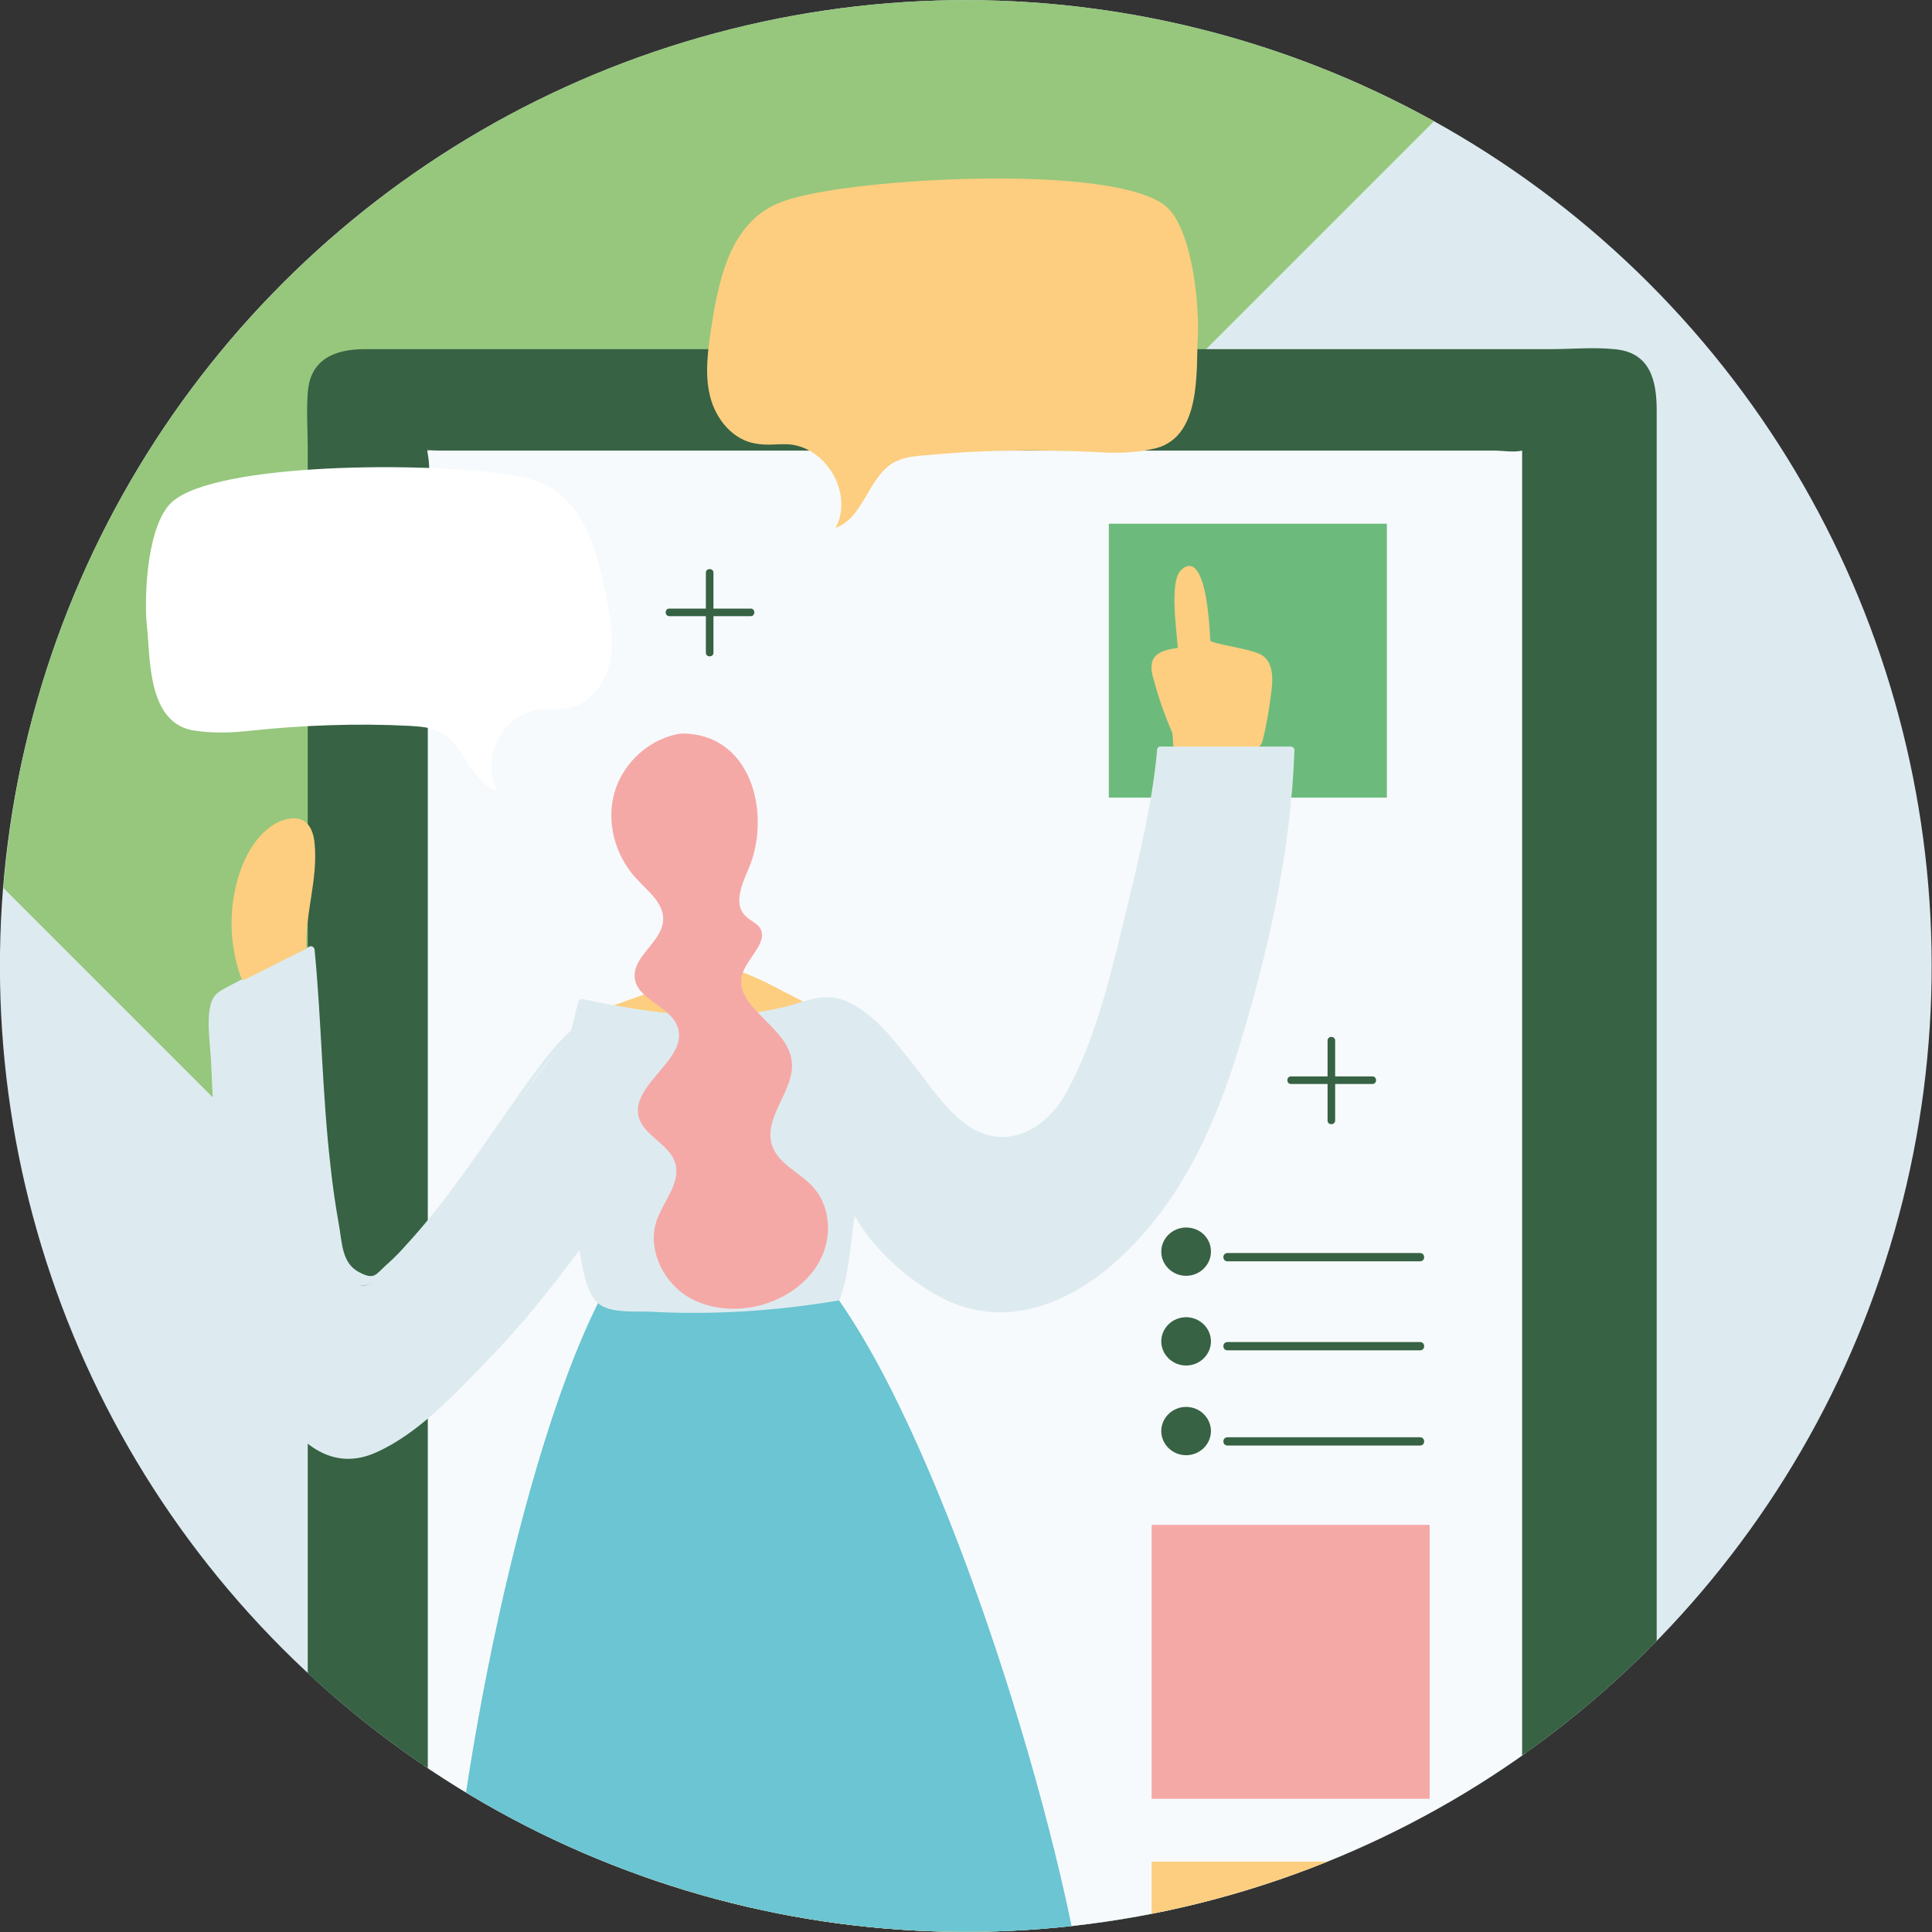 <svg enable-background="new 0 0 280 280" viewBox="0 0 280 280" xmlns="http://www.w3.org/2000/svg" xmlns:xlink="http://www.w3.org/1999/xlink"><rect x="0" y="0" width="280" height="280" fill="#333333" stroke="none"/><clipPath id="a"><ellipse cx="140" cy="140" rx="140" ry="140" transform="matrix(.707 -.707 .707 .707 -57.99 140)"/></clipPath><path clip-path="url(#a)" d="m-46.7-22.2h364.1v364.1h-364.1z" fill="#ddebf0"/><ellipse clip-path="url(#a)" cx="140" cy="140" fill="none" rx="140" ry="140" transform="matrix(.707 -.707 .707 .707 -57.99 140)"/><path clip-path="url(#a)" d="m.5 128.7 48.1 48.1 159.3-159.3c-20.1-11.1-43.3-17.5-67.9-17.5-73.5 0-133.8 56.7-139.5 128.7z" fill="#96c77c"/><g clip-path="url(#a)" fill="#376244"><path d="m233.9 366.3h-183.2c-3 0-5.5-2.5-5.5-5.5v-304c0-3 2.5-5.5 5.5-5.5h183.2c3 0 5.5 2.5 5.5 5.5v304c.1 3-2.4 5.5-5.5 5.5z"/><path d="m233.9 365.7c-32.5 0-64.9 0-97.4 0-21.1 0-42.3 0-63.4 0-6.2 0-12.4 0-18.5 0-4 0-8.3.4-8.8-5.3-.8-8.3 0-17 0-25.3 0-18.1 0-36.2 0-54.3 0-46.2 0-92.5 0-138.7 0-18.7 0-37.3 0-56 0-9.3-.5-18.9 0-28.2.2-3 1.1-5.5 4.9-6 .8-.1 1.6 0 2.4 0h16.3 61.5 67.7 24.1c3.6 0 7.5-.4 11.1 0 5.5.6 5.2 4.5 5.2 8.2v13.1 48.6 137.6 96.8c-.2 3.9.6 8.9-5.1 9.5-.8.1-.8 1.3 0 1.2 5.3-.5 6.2-4.6 6.2-8.9s0-8.6 0-12.9c0-16.5 0-32.9 0-49.4 0-47.2 0-94.3 0-141.5 0-31.6 0-63.1 0-94.7 0-4.3-.9-8.5-6.2-8.9-3-.3-6.1 0-9.1 0-18.6 0-37.2 0-55.7 0-38.7 0-77.5 0-116.2 0-4.3 0-8 1.4-8.3 6.4-.2 2.6 0 5.3 0 7.9v42.3 138.7 107c0 2.5-.2 5.1 0 7.7.4 5.2 4.3 6.3 8.6 6.3h45.5 126.9 8.3c.8 0 .8-1.2 0-1.2z"/></g><g clip-path="url(#a)"><path d="m61.4 64.7h159.7v259.5h-159.7z" fill="#f7fafc"/><path d="m221.1 323.5c-27.6 0-55.1 0-82.7 0-18.3 0-36.6 0-54.9 0-5.7 0-11.5 0-17.2 0-1.1 0-3.1-.4-4.1 0-1.2.4-.2-.2-.2.4.1-22 0-44.1 0-66.1 0-39.6 0-79.1 0-118.7 0-16.1 0-32.1 0-48.2 0-5.4 0-10.8 0-16.2 0-2.8.5-6.1 0-8.9-.3-1.5.5-.7-.6-.5.7-.1 1.5 0 2.2 0h13.8 52 58.5 21.7 6.9c1.2 0 2.9.3 4.1 0 1.1-.3 0-.3 0-.4v2.2 10.6 40.9 117.2 84 4.3c0 .8 1.2.8 1.2 0 0-29.2 0-58.4 0-87.5 0-46.6 0-93.1 0-139.7 0-10.7 0-21.5 0-32.2 0-.3-.3-.6-.6-.6-18 0-35.9 0-53.9 0-28.7 0-57.3 0-86 0-6.6 0-13.2 0-19.8 0-.3 0-.6.3-.6.6v87.5 139.7 32.2c0 .3.3.6.6.6h53.9 86 19.8c.7.1.7-1.2-.1-1.2z" fill="#376244"/></g><g clip-path="url(#a)"><path d="m157 345.1c-.3 7.7-6.4 14-14.2 14-7.6 0-14.2-6.3-14.2-14s6.5-14 14.2-14c7.8 0 13.9 6.3 14.2 14 0 .8 1.3.8 1.2 0-.3-8.4-6.9-15.2-15.4-15.2-8.3 0-15.4 6.9-15.4 15.2 0 8.4 7.1 15.2 15.4 15.2 8.6 0 15.1-6.8 15.4-15.2.1-.8-1.2-.8-1.2 0z" fill="#376244"/></g><path clip-path="url(#a)" d="m166.9 269.8h40.3v39.7h-40.3z" fill="#fdce80"/><path clip-path="url(#a)" d="m166.9 221h40.3v39.7h-40.3z" fill="#f5a9a7"/><path clip-path="url(#a)" d="m160.7 75.9h40.3v39.7h-40.3z" fill="#6cbb7c"/><g fill="#376244"><path clip-path="url(#a)" d="m175.5 181.4c0 1.9-1.6 3.5-3.6 3.5s-3.6-1.6-3.6-3.5 1.6-3.5 3.6-3.5 3.6 1.5 3.6 3.5z"/><path clip-path="url(#a)" d="m175.5 194.4c0 1.9-1.6 3.5-3.6 3.5s-3.6-1.6-3.6-3.5 1.6-3.5 3.6-3.5 3.6 1.6 3.6 3.5z"/><path clip-path="url(#a)" d="m175.5 207.4c0 1.9-1.6 3.5-3.6 3.5s-3.6-1.6-3.6-3.5 1.6-3.5 3.6-3.5 3.6 1.6 3.6 3.5z"/></g><g clip-path="url(#a)"><path d="m177.9 182.8h27.9c.8 0 .8-1.2 0-1.2-9.3 0-18.6 0-27.9 0-.8 0-.8 1.2 0 1.2z" fill="#376244"/></g><g clip-path="url(#a)"><path d="m177.9 195.7h27.9c.8 0 .8-1.2 0-1.2-9.3 0-18.6 0-27.9 0-.8 0-.8 1.2 0 1.2z" fill="#376244"/></g><g clip-path="url(#a)"><path d="m177.9 209.5h27.9c.8 0 .8-1.2 0-1.2-9.3 0-18.6 0-27.9 0-.8 0-.8 1.2 0 1.2z" fill="#376244"/></g><g clip-path="url(#a)"><path d="m21.3 90.8c-.4-3.4-.2-13.5 3.1-17.5 4.9-6.1 35.2-6.4 47.9-4.7 2.4.3 4.9.7 7 1.8 5.5 2.9 7.3 9.8 8.5 15.9.6 3.1 1.2 6.3.6 9.5-.6 3.1-2.8 6.2-6 6.8-1.5.3-3 .1-4.5.3-5.2.7-8.4 7.3-5.8 11.7-3.9-1.2-4.7-6.6-8.3-8.5-1.3-.7-2.9-.8-4.4-.9-7.7-.4-15.5-.1-23.1.7-2.7.3-5.3.4-8 0-7-.9-6.5-10.6-7-15.1z" fill="#fff"/></g><path clip-path="url(#a)" d="m173.6 48.8c.2-3.6-.5-14.3-4.1-18.4-5.5-6.2-37.6-5-50.9-2.5-2.5.5-5.1 1-7.3 2.3-5.7 3.4-7.2 10.7-8.2 17.2-.5 3.3-1 6.8-.2 10 .8 3.3 3.3 6.4 6.7 6.9 1.6.3 3.2 0 4.8.1 5.5.5 9.3 7.3 6.7 12.1 4-1.4 4.7-7.2 8.3-9.4 1.4-.8 3-1 4.6-1.1 8.1-.8 16.3-.9 24.5-.5 2.8.2 5.7.2 8.4-.4 7.4-1.3 6.4-11.5 6.7-16.3z" fill="#fdce80"/><g clip-path="url(#a)" fill="#376244"><path d="m102.3 83v11.6c0 .7 1.1.7 1.1 0 0-3.9 0-7.7 0-11.6 0-.7-1.1-.7-1.1 0z"/><path d="m97 89.3h11.8c.7 0 .7-1.1 0-1.1-3.9 0-7.8 0-11.8 0-.7 0-.7 1.1 0 1.1z"/></g><g clip-path="url(#a)" fill="#376244"><path d="m192.4 150.8v11.6c0 .7 1.1.7 1.1 0 0-3.9 0-7.7 0-11.6 0-.7-1.1-.7-1.1 0z"/><path d="m187.1 157.1h11.8c.7 0 .7-1.1 0-1.1-3.9 0-7.8 0-11.8 0-.7 0-.7 1.1 0 1.1z"/></g><path clip-path="url(#a)" d="m100.7 128c.1 4.1.1 8.3.2 12.4 0 .3 0 .6-.2.9s-.6.5-1 .6c-5.4 1.9-10.8 3.8-16.1 5.7 13.7.7 24.8.6 38.5-.2-5.1-1.2-10.7-5.5-15.8-6.9-1-.3 1.2 1.7.5.9-.5-.7-.6-1.7-.7-2.5-.3-3.7-.7-7.5-1-11.2" fill="#fdce80"/><path clip-path="url(#a)" d="m74.6 275.2c10.3 37.7 11.4 76.8 16.5 115.5.1.9 1.1 2 1.8 2.5.6.5 1.5.6 2.3.6 2.4.1 4.3-1.1 6.7-1 3.1-16.2 4.2-62.8 4.6-69 1.2-18 2.4-36 3.7-54-11.3 1.4-22.6 2.9-34 4.3" fill="#fdce80"/><path clip-path="url(#a)" d="m112.1 270.6c4.3 41.1 8.6 82.2 12.9 123.3 3.6 1 6.8.6 10.4-.1 2.9-42.7 6.4-84.9 9.4-127.5-10.6 2.8-21.6 4.5-32.6 5.1" fill="#fdce80"/><path clip-path="url(#a)" d="m90.7 389c-3.5-.2-6.6-.1-10.2.2-.4 1 .6 2 1.5 2.6 5 3.2 10.9 5 16.9 5.2.7 0 1.4 0 2-.3.8-.4 1.1-1.3 1.3-2.2.5-1.9.7-3.8.6-5.8-2.8 3.5-9 3.7-12.1.3" fill="#376244"/><path clip-path="url(#a)" d="m136.4 389c3.5-.2 6.6-.1 10.2.2.4 1-.6 2-1.5 2.6-5 3.2-10.9 5-16.9 5.2-.7 0-1.4 0-2-.3-.8-.4-1.1-1.3-1.3-2.2-.5-1.9-.7-3.8-.6-5.8 2.8 3.5 9 3.7 12.1.3" fill="#376244"/><path clip-path="url(#a)" d="m86.9 188.4c-12.8 25.2-23 81.8-22.4 107.1 27.9 8.2 70.9 8.2 93.1-2.8-3.2-26.5-20.2-82.2-36.4-104.8-14.9.5-19.4 0-34.3.5" fill="#6bc5d2"/><path clip-path="url(#a)" d="m182.8 94.9c-1.5-.9-7.4-1.6-7.4-2.1-.5-10.7-2.6-11.9-4.3-10.1-1.6 1.7-.6 8.4-.4 11.2-1.4.2-3 .5-3.6 1.7-.4.9-.2 1.9.1 2.9.7 2.6 1.6 5.2 2.7 7.7.1.8.1 1.6.2 2.4l-.1.2c.3.1.7.2 1.1.3l.1.1s0-.1-.1-.1c1.1.2 2.2.1 3.3 0 2.4-.2 4.7-.4 7.1-.6.4 0 .8-.1 1.1-.4.2-.2.3-.5.4-.8.6-2.4 1-4.9 1.3-7.4.2-1.7.2-4-1.5-5z" fill="#fdce80"/><g clip-path="url(#a)" fill="#ddebf0"><path d="m85.3 148c-7.8 4.9-18.7 27.5-30.5 37.2-.7.6-1.6 1.3-2.6 1.1-1.5-.2-2.1-1.9-2.5-3.3-3.6-14.9-3.2-30-4.6-45.2-3.7 2.1-13.4 6-14 7.3-.4.9.5 30.8 3.8 43.7 1.8 7.2 4 15 9.8 19.7 1.6 1.3 3.5 2.3 5.5 2.4 2.8.2 5.4-1.4 7.7-3.1 10.1-7.5 19-17.8 26.4-27.9"/><path d="m85.1 147.5c-4.2 2.8-7.2 7.4-10.1 11.4-4.5 6.4-8.8 13-13.9 19-1.1 1.3-2.2 2.5-3.3 3.7-.6.6-1.2 1.2-1.9 1.8-1.5 1.4-1.7 2.1-3.8 1-2.6-1.3-2.5-4.3-3-7-.5-2.8-.9-5.6-1.2-8.4-1.2-10.4-1.3-20.9-2.3-31.3 0-.4-.4-.7-.8-.5-3.7 2-7.7 3.6-11.4 5.6-1.5.8-2.5 1.2-2.9 2.9-.6 2.5 0 5.8.1 8.4.2 4.5.4 9 .8 13.5.7 9.1 1.7 18.1 4.4 26.8 2.3 7.6 8.7 20.6 18.7 16.1 6.1-2.7 11.5-8.5 16-13.2 5.2-5.3 9.8-11.1 14.2-17.1.4-.6-.5-1.1-.9-.5-6 8.2-12.6 16.1-20.3 22.9-4.3 3.8-10.5 10-16.5 6.8-5-2.6-7.8-8.4-9.5-13.5-4.4-12.9-5.1-27-5.7-40.6-.1-2.4-.2-4.8-.2-7.2 0-1.9-.3-2.8 1.4-3.9 2.4-1.5 5.2-2.6 7.8-3.9.3-.1 3.6-2.1 3.9-1.9.6.4.5 7.9.5 8.6.6 9.9.9 19.9 2.7 29.7.7 3.9 1.5 12.8 7.2 8.5 6.5-4.9 11.3-12.5 15.8-19.1 4.2-6 8.3-13.8 14.5-18 .8 0 .2-.9-.3-.6z"/></g><g clip-path="url(#a)"><path d="m85.4 148.2.5-.4c-.2.2-.3.3-.5.4z" fill="#f7fafc"/><path d="m85.7 148.7c.2-.1.3-.2.5-.4.6-.4 0-1.3-.5-.9-.2.1-.4.2-.5.4-.6.3-.1 1.3.5.9.2-.1.3-.2.5-.4-.2-.3-.4-.6-.5-.9-.2.1-.3.2-.5.4-.6.3-.1 1.2.5.9z" fill="#376244"/><path d="m85.6 148.7c.1 0 .1 0 0 0 .6-.4.1-1.3-.5-.9-.6.3 0 1.3.5.9.1 0 .1 0 0 0-.2-.3-.3-.6-.5-.9-.6.3-.1 1.2.5.9z" fill="#376244"/><g fill="#ddebf0"><path d="m168.2 108.7c-.6 8.1-8.3 45-15.3 52.9-7.8 8.8-15 .3-16.4-1.3-3.9-4.4-11.7-17.7-18.7-15.3-5 1.7-5 1.7-12.6 2.5-6.7.7-21-2.3-21-2.3s-2.8 10.4-2.6 14.6c.3 9.1 1.8 18.1 4.4 26.9.2.6.4 1.3.9 1.7.6.6 1.6.7 2.4.8 10.6 1 21.3.6 31.8-1.3 1.4-3.6 1.6-9.8 2.3-13.6.1.3 8.1 14.3 20.1 15.4 9.1.8 17.5-5.8 24-14 6.4-8.3 10.1-19 12.9-29.1 3.5-12.6 6.2-24.8 6.5-37.9-6.1 0-12.4 0-18.7 0z"/><path d="m167.7 108.7c-.7 7.7-2.6 15.5-4.4 23-2.2 8.9-4.3 18.6-8.8 26.7-3.1 5.6-9.1 8.6-14.7 4.4-3-2.3-5.2-5.7-7.5-8.6-2.6-3.3-5.5-7.2-9.4-9-3.5-1.6-6.1 0-9.5.8-9.5 2.3-19.4.8-28.9-1.2-.3-.1-.6.1-.7.4-1 3.9-2 8-2.5 12-.9 7.5.8 15.8 2.5 23.1.5 2.4.9 6.8 2.8 8.5 1.7 1.6 5.5 1.2 7.6 1.3 9.1.5 18.2-.1 27.2-1.6.2 0 .3-.2.4-.4 1.5-4.4 1.5-9.1 2.3-13.6-.3 0-.6.1-1 .1 2.3 5.5 8.3 10.9 13.4 13.5 9.1 4.7 18.5.9 25.6-5.6 9.3-8.5 14.3-20 17.8-31.8 4.1-13.6 7.2-27.7 7.7-42 0-.3-.3-.5-.5-.5-6.3 0-12.6 0-18.9 0-.7 0-.7 1.1 0 1.1h11c1.5 0 3.3-.2 4.7 0 2.6.4 2.6.7 2.4 3.4-.5 7.4-1.7 14.6-3.3 21.8-2.8 12.4-6.1 25.5-12.8 36.5-6.1 9.9-17.8 21.7-30.6 17.4-6.1-2.1-13.1-8.2-15.7-14.3-.2-.4-.9-.3-1 .1-.4 1.9-.6 3.8-.8 5.8-.2 1.6-.1 5.4-1.2 6.8-1.8 2.2-8.1 1.8-10.9 2-3.2.3-6.4.4-9.6.4-3.1 0-6.6.3-9.6-.4-4.3-.9-4.7-3-5.6-6.7-1.6-6.3-2.6-12.8-3-19.3-.2-4.1.3-7.8 1.1-11.8.3-1.4 1.1-3.2 1.1-4.6 0-.2.1-.7.2-.8.3-.5-1.1.1-.1.2 6.4.4 12.5 2.6 19 2.4 3.1-.1 6.3-.5 9.3-1.1 3.8-.8 6.7-2.7 10.4-.5 5.9 3.5 8.9 10.3 13.6 15.1 3.9 4 9.1 6 14 2.4 4.2-3.1 6.2-8.6 7.9-13.4 4.7-13.2 8.6-27.9 9.8-42 .3-.7-.8-.7-.8 0z"/></g></g><g clip-path="url(#a)"><path d="m119.9 145.3c3.7 9.9 3.8 20.9 2.8 31.3-.1.7 1 .7 1.1 0 1.1-10.5 1-21.6-2.8-31.6-.3-.6-1.4-.3-1.1.3z" fill="#ddebf0"/></g><path clip-path="url(#a)" d="m34.9 141.6c-1.7-4.8-1.8-10.1-.2-15 1-3 2.7-5.9 5.5-7.4 1.2-.6 2.8-.9 3.9-.2 1 .7 1.4 2 1.5 3.3.5 5.1-1.4 10.1-1.2 15.2-3.1 1.5-6.1 3.1-9.2 4.6" fill="#fdce80"/><path clip-path="url(#a)" d="m98.8 106.3c-4.5.6-8.4 4.1-9.7 8.4s0 9.2 3 12.5c1.7 1.9 4.2 3.7 4 6.2-.2 3.2-4.5 5.2-4.1 8.4.4 3.1 5.1 4 6.2 7 1.7 4.7-7 8.4-5.6 13.2.8 2.6 4.3 3.8 5.2 6.4 1 2.9-1.6 5.6-2.6 8.4-1.4 3.9.6 8.5 4.1 10.9 3.5 2.3 8.2 2.5 12.1 1.1 3.4-1.2 6.4-3.6 7.8-6.9 1.4-3.2 1-7.3-1.4-9.9-1.9-2.1-5-3.3-5.9-6-1.4-4.2 3.6-8.2 2.8-12.5-.8-4.9-8.6-7.7-7.1-12.4.8-2.4 4-4.8 2.4-6.8-.5-.6-1.3-.9-1.9-1.5-2-1.8-.4-5 .6-7.4 3-7.8.1-19.1-9.9-19.1" fill="#f5a9a7"/></svg>
